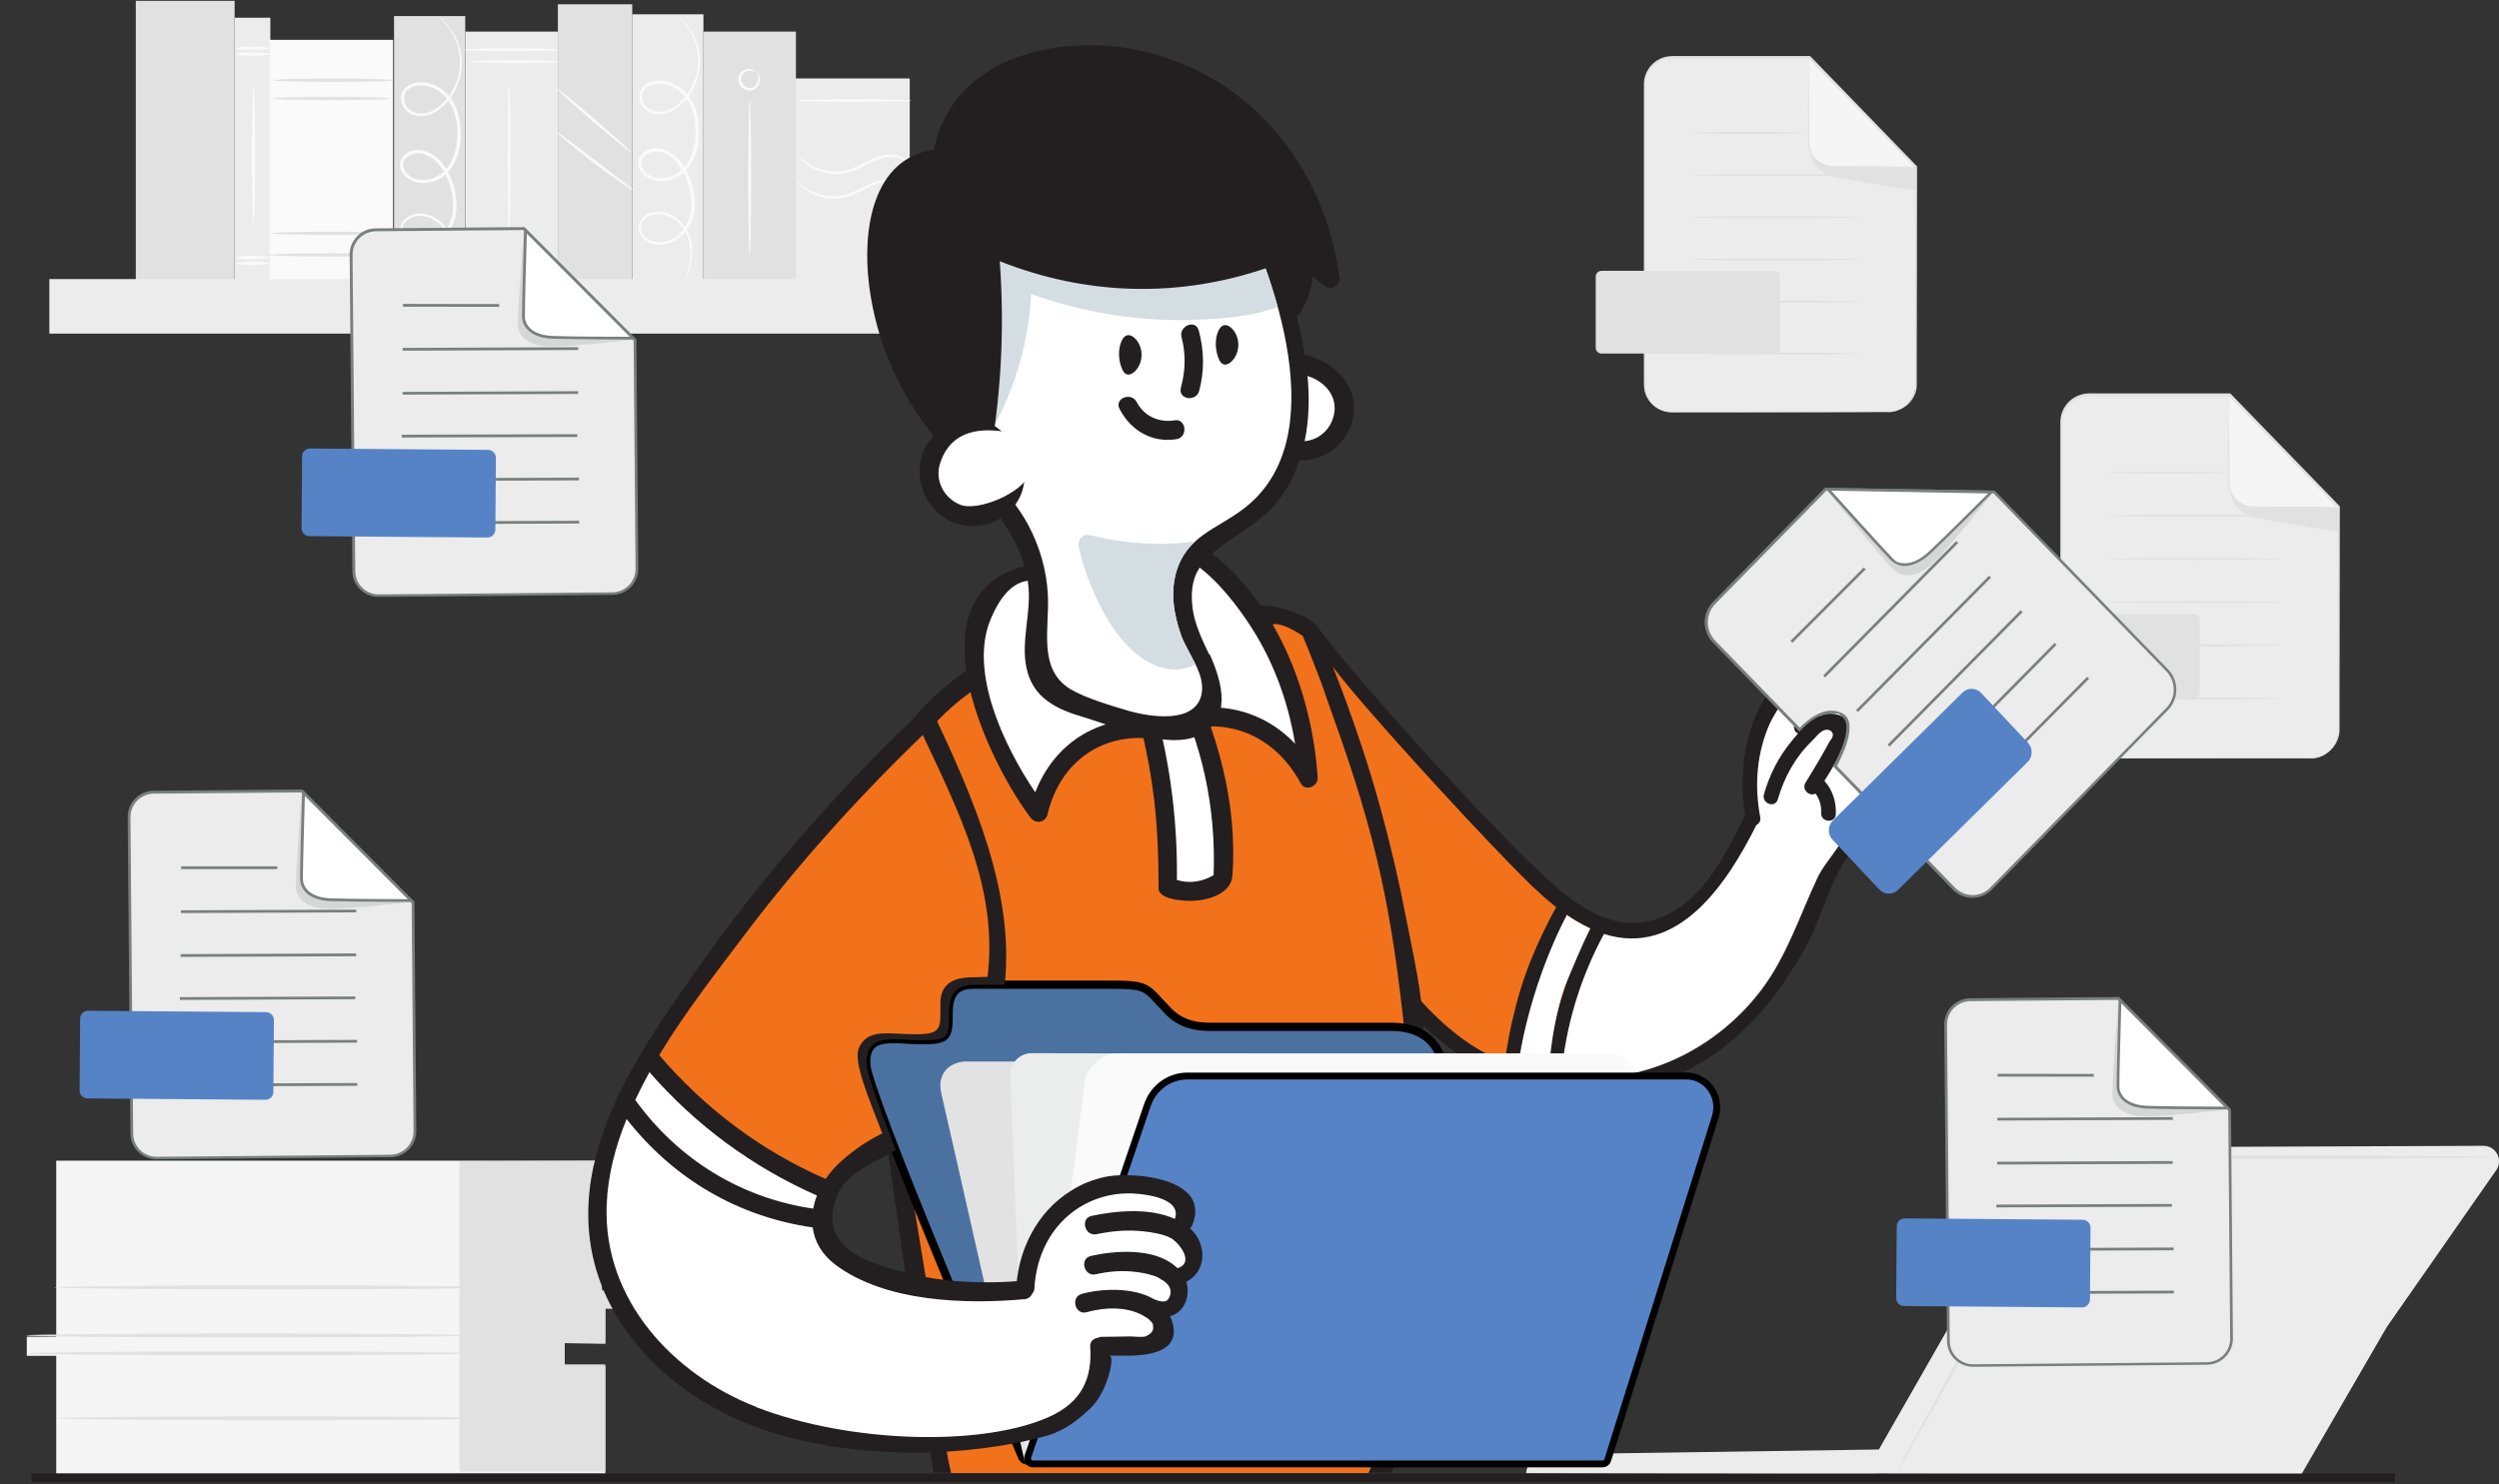 <?xml version="1.0" encoding="UTF-8"?>
<svg xmlns="http://www.w3.org/2000/svg" version="1.1" viewBox="0 0 1818.2 1080">
  <rect x="0" y="0" width="1818.2" height="1080" fill="#333333" stroke="none"/>
  <defs>
    <style>
      .cls-1 {
        fill: none;
        stroke: #797f7d;
        stroke-width: 2px;
      }

      .cls-1, .cls-2, .cls-3 {
        stroke-miterlimit: 10;
      }

      .cls-2 {
        fill: #4a71a0;
        stroke-width: 6px;
      }

      .cls-2, .cls-3 {
        stroke: #000;
      }

      .cls-4 {
        fill: #fff;
      }

      .cls-5 {
        fill: #e1e1e1;
      }

      .cls-6 {
        opacity: .2;
      }

      .cls-7 {
        fill: #e2e2e2;
      }

      .cls-8 {
        fill: #231f20;
      }

      .cls-3 {
        stroke-width: 5px;
      }

      .cls-3, .cls-9 {
        fill: #5683c6;
      }

      .cls-10 {
        fill: #797f7d;
      }

      .cls-11 {
        fill: #f5f5f5;
      }

      .cls-12 {
        fill: #ececec;
      }

      .cls-13 {
        fill: #d3dde2;
      }

      .cls-14 {
        fill: #fafafa;
      }

      .cls-15 {
        fill: #ebedec;
      }

      .cls-16 {
        fill: #f2721c;
      }
    </style>
  </defs>
  <!-- Generator: Adobe Illustrator 28.6.0, SVG Export Plug-In . SVG Version: 1.2.0 Build 709)  -->
  <g>
    <g id="Capa_1">
      <g id="Capa_1-2" data-name="Capa_1">
        <g id="Capa_2">
          <g>
            <g>
              <g>
                <path class="cls-12" d="M1681.2,551.9h-161.6c-11.2,0-20.2-9-20.2-20.2v-223.7c0-11.2,9.1-20.2,20.2-20.2h102.5l79.3,81.8v162.2c0,11.2-9.1,20.2-20.2,20.2h0Z"/>
                <path class="cls-11" d="M1622.1,287.8v63c0,10.4,8.4,18.8,18.8,18.8h60.5l-79.4-81.8h0Z"/>
                <path class="cls-5" d="M1622.9,356.2s-.8,15.3,16.6,20.3c.7.2,1.3.3,2,.5,7.9,1.4,59.9,10.7,59.9,9.5v-16.9h-60.5s-15.1-.5-18-13.3h0Z"/>
              </g>
              <path class="cls-5" d="M1681.2,551.9s1.2,0,3.5-.4c2.2-.4,5.7-1.4,9.2-4.3,3.4-2.8,6.9-7.7,7.2-14.3v-22.5c0-33.9,0-82.3-.2-140.9l.2.4c-24-24.7-50.8-52.3-79.4-81.7l.5.2h-97.9c-2.6,0-5.3-.1-7.8.3-5,.8-9.7,3.7-12.7,7.9-2.1,2.9-3.4,6.4-3.6,9.9,0,3.6,0,7.3,0,11v209.5c0,2.9-.2,5.8.4,8.5,1.1,5.5,4.6,10.2,9.2,13,2.3,1.4,4.8,2.3,7.5,2.6,2.6.3,5.3.2,7.9.2h30.5c38.8,0,70.3.2,92.1.2s19.3,0,25,0h8.7-8.7c-5.8,0-14.2,0-25,0-21.8,0-53.2,0-92.1.2h-30.5c-2.7,0-5.3,0-8.1-.2-2.8-.4-5.5-1.3-7.9-2.8-4.9-2.9-8.6-7.9-9.7-13.7-.6-2.9-.4-5.8-.4-8.7v-220.6c.2-3.8,1.6-7.5,3.8-10.6,3.2-4.5,8.2-7.6,13.6-8.5,2.7-.5,5.4-.3,8-.3h98.2l.2.2c28.6,29.5,55.3,57.1,79.3,81.8l.2.2v.2c0,58.5-.2,107-.2,140.9s0,16,0,22.6c-.4,6.7-4.1,11.7-7.5,14.5-3.6,2.8-7.1,3.8-9.4,4.2-1.2.2-2,.2-2.6.2h-.9l-.5.6Z"/>
              <path class="cls-5" d="M1701.4,369.5s-.5,0-1.6.1c-1.2,0-2.7,0-4.5.1-4.1,0-9.6.1-16.4.2-7,0-15.2,0-24.3.1h-14.4c-5.2-.1-10.4-2.5-14.1-6.6-1.8-2-3.2-4.5-4-7s-.9-5.3-.9-7.7v-14.4c0-9.1,0-17.3.2-24.3,0-6.8.2-12.3.2-16.4s0-3.3,0-4.5c0-1,0-1.5,0-1.5s0,.5,0,1.5c0,1.2,0,2.6,0,4.5,0,4.1,0,9.6.2,16.4,0,7,0,15.2.2,24.3v14.4c-.3,4.9,1.1,10,4.5,13.8s8.2,6,13.1,6.1h14.3c9.1,0,17.3.1,24.3.1s12.3.2,16.4.2,3.3.1,4.5.1,1.6.1,1.6.1l.3.4Z"/>
            </g>
            <path class="cls-5" d="M1619,343.9c0,.4-19.1.7-42.6.7s-42.6-.3-42.6-.7,19.1-.7,42.6-.7,42.6.3,42.6.7Z"/>
            <path class="cls-5" d="M1659.5,375.3c0,.4-28.2.7-62.9.7s-62.9-.3-62.9-.7,28.1-.7,62.9-.7,62.9.3,62.9.7Z"/>
            <path class="cls-5" d="M1659.5,406.8c0,.4-28.2.7-62.9.7s-62.9-.3-62.9-.7,28.1-.7,62.9-.7,62.9.3,62.9.7Z"/>
            <path class="cls-5" d="M1659.5,438.2c0,.4-28.2.7-62.9.7s-62.9-.3-62.9-.7,28.1-.7,62.9-.7,62.9.3,62.9.7Z"/>
            <path class="cls-5" d="M1659.5,469.6c0,.4-28.2.7-62.9.7s-62.9-.3-62.9-.7,28.1-.7,62.9-.7,62.9.3,62.9.7Z"/>
            <path class="cls-5" d="M1659.5,508.3c0,.4-28.2.7-62.9.7s-62.9-.3-62.9-.7,28.1-.7,62.9-.7,62.9.3,62.9.7Z"/>
            <path class="cls-5" d="M1596.2,508.3h-128.8c-2.3,0-4.2-1.9-4.2-4.2v-53.2c0-2.3,1.9-4.2,4.2-4.2h128.8c2.3,0,4.2,1.9,4.2,4.2v53.2c0,2.3-1.9,4.2-4.2,4.2Z"/>
            <g>
              <path class="cls-4" d="M1479,466.7h10.6c7.6,0,12.8,4.6,12.8,11.6s-5.2,11.6-12.8,11.6h-10.6v-23.3h0ZM1489.3,485.6c4.6,0,7.7-2.8,7.7-7.2s-3-7.2-7.7-7.2h-4.9v14.5h4.9Z"/>
              <path class="cls-4" d="M1505.1,478.4c0-6.9,5.4-12,12.8-12s12.8,5.1,12.8,12-5.4,12-12.8,12-12.8-5.1-12.8-12ZM1525.1,478.4c0-4.4-3.1-7.5-7.3-7.5s-7.3,3-7.3,7.5,3.1,7.5,7.3,7.5,7.3-3,7.3-7.5Z"/>
              <path class="cls-4" d="M1533.2,478.4c0-7,5.4-12,12.7-12s7.4,1.5,9.6,4.1l-3.5,3.2c-1.6-1.8-3.5-2.7-5.9-2.7-4.4,0-7.5,3.1-7.5,7.5s3.1,7.5,7.5,7.5,4.3-.9,5.9-2.8l3.5,3.2c-2.2,2.7-5.6,4.2-9.6,4.2-7.2,0-12.6-5-12.6-12.1h0Z"/>
            </g>
          </g>
          <g>
            <path class="cls-12" d="M1489.4,840.8l-122.4,214.1-242.2,3.5c-7.7,0-14,6.2-14.4,13.8h0l246.3.7,9.3-.3,308.3.6,62.3-107.5,79.6-114.1c5.2-7.5-.2-17.7-9.3-17.7l-307.8,1.2c-4,0-7.7,2.2-9.7,5.7h0Z"/>
            <path class="cls-5" d="M1816.2,842s-.5,0-1.5.2c-1.2,0-2.6,0-4.3.2-4.1,0-9.6.2-16.7.3-14.7,0-35.6.3-61.2.5-51.9,0-123.2.3-202,.5h-14.7c-4.6-.3-8.8,1.7-11.2,5.3-4.6,8.4-9.2,16.6-13.7,24.7-9,16.3-17.7,32-26,46.9-16.6,29.8-31.6,56.7-44.2,79.4-12.6,22.4-22.8,40.5-30,53.4-3.5,6.1-6.3,10.9-8.3,14.4-.9,1.5-1.6,2.7-2.2,3.7-.5.8-.8,1.2-.8,1.2,0,0,.2-.5.6-1.4.5-1,1.2-2.3,2-3.9,1.9-3.6,4.5-8.5,7.8-14.7,7-12.9,16.9-31.3,29.2-53.8,12.4-22.8,27.2-49.7,43.6-79.7,8.2-15,16.9-30.7,25.8-47,4.5-8.2,9.1-16.5,13.8-24.9,2.8-4.5,8.6-7.1,13.8-6.7h14.7c78.8.2,150.1.3,202,.5,25.7.2,46.5.4,61.2.5,7,0,12.6.2,16.7.3,1.8,0,3.2,0,4.3.2,1,0,1.5,0,1.5,0l-.2-.2Z"/>
            <path class="cls-4" d="M1599.2,949.7c-5.4,6-5.6,14.8-.3,19.6,5.3,4.8,14,3.7,19.4-2.3s5.6-14.8.3-19.6c-5.3-4.8-14-3.7-19.4,2.3Z"/>
          </g>
          <g>
            <path class="cls-11" d="M40.9,844.8v128h-21.4v13.9h21.4v85.7h399.5v-78h-29.6v-17h29.6v-25.5h13.1v-11.6h-15.6v-95.6H40.9Z"/>
            <polygon class="cls-5" points="334.3 845.2 334.3 1071 440.4 1071 440.4 993 410.8 993 410.8 977.5 440.4 978 440.4 952.5 453.8 952.5 453.5 939.4 437.9 939 437.9 844.8 334.3 845.2"/>
            <path class="cls-5" d="M341.9,984.9c0,.8-72.3,1.4-161.4,1.4s-161.5-.6-161.5-1.4,72.3-1.4,161.5-1.4,161.4.6,161.4,1.4Z"/>
            <path class="cls-5" d="M341.9,971.9c0,.8-72.3,1.4-161.4,1.4s-161.5-.6-161.5-1.4,72.3-1.4,161.5-1.4,161.4.6,161.4,1.4Z"/>
            <path class="cls-5" d="M362.6,936.9c0,.8-72.3,1.4-161.4,1.4s-161.5-.6-161.5-1.4,72.3-1.4,161.5-1.4,161.4.6,161.4,1.4Z"/>
            <path class="cls-5" d="M364.6,1032.2c0,.8-72.3,1.4-161.4,1.4s-161.5-.6-161.5-1.4,72.3-1.4,161.5-1.4,161.4.6,161.4,1.4Z"/>
          </g>
          <g>
            <g>
              <g>
                <path class="cls-12" d="M1374,299.9h-157.9c-10.9,0-19.8-8.8-19.8-19.8V61.6c0-10.9,8.8-19.8,19.8-19.8h100.1l77.5,79.9v158.4c0,10.9-8.9,19.8-19.8,19.8h.1Z"/>
                <path class="cls-11" d="M1316.3,41.9v61.5c0,10.2,8.2,18.4,18.4,18.4h59.1l-77.5-79.9Z"/>
                <path class="cls-5" d="M1317.1,108.8s-.8,14.9,16.2,19.8c.6.2,1.3.3,1.9.4,7.7,1.4,58.6,10.4,58.6,9.3v-16.5h-59.1s-14.8-.5-17.6-13Z"/>
              </g>
              <path class="cls-5" d="M1374,299.9s1.2,0,3.4-.4c2.2-.4,5.5-1.4,9-4.2,3.3-2.7,6.7-7.5,7.1-13.9v-22c0-33.1,0-80.4-.2-137.6l.2.4c-23.5-24.2-49.6-51.1-77.6-79.8l.5.2h-95.7c-2.6,0-5.2,0-7.6.3-4.9.8-9.5,3.6-12.4,7.7-2,2.8-3.3,6.2-3.5,9.7,0,3.5,0,7.2,0,10.7v204.7c0,2.9-.2,5.7.4,8.3,1,5.3,4.4,10,8.9,12.7,2.2,1.4,4.7,2.2,7.3,2.6,2.5.3,5.2.2,7.8.2h29.8c37.9,0,68.7.2,89.9.2s18.8.1,24.4.1h8.6-8.6c-5.6,0-13.9,0-24.4.1-21.3,0-52,.1-89.9.2h-29.8c-2.6,0-5.2.1-7.9-.2-2.7-.4-5.3-1.3-7.7-2.7-4.8-2.8-8.4-7.8-9.5-13.4-.6-2.9-.3-5.7-.4-8.5V59.8c.2-3.7,1.6-7.4,3.8-10.4,3.1-4.4,8-7.4,13.3-8.3,2.7-.4,5.3-.3,7.8-.3h96l.2.2c27.9,28.8,54,55.8,77.4,79.9l.2.2v.2c0,57.2-.2,104.5-.2,137.6s0,15.6,0,22c-.4,6.6-4,11.4-7.4,14.2-3.5,2.8-6.9,3.7-9.2,4.1-1.1.2-2,.2-2.6.2h-.9l-.4.5Z"/>
              <path class="cls-5" d="M1393.8,121.8s-.5,0-1.5,0c-1.2,0-2.6,0-4.4,0-4,0-9.4,0-16,.2-6.8,0-14.9,0-23.8.2h-14.1c-5,0-10.2-2.4-13.7-6.4-1.8-2-3.1-4.4-3.9-6.8-.8-2.5-.9-5.2-.9-7.6v-14c0-8.9,0-16.9.2-23.8,0-6.6.2-12,.2-16s0-3.2,0-4.4c0-1,0-1.5,0-1.5s0,.5,0,1.5c0,1.2,0,2.6,0,4.4,0,4,0,9.4.2,16,0,6.8,0,14.9.2,23.8v14c-.3,4.8,1.1,9.7,4.4,13.5s8.1,5.9,12.7,6h14c8.9,0,16.9,0,23.8.2,6.6,0,12,.2,16,.2s3.2,0,4.4,0c1,0,1.5,0,1.5,0h.3Z"/>
            </g>
            <path class="cls-5" d="M1313.3,96.7c0,.4-18.7.7-41.7.7s-41.7-.3-41.7-.7,18.7-.7,41.7-.7,41.7.3,41.7.7Z"/>
            <path class="cls-5" d="M1352.8,127.4c0,.4-27.5.7-61.4.7s-61.4-.3-61.4-.7,27.5-.7,61.4-.7,61.4.3,61.4.7Z"/>
            <path class="cls-5" d="M1352.8,158.1c0,.4-27.5.7-61.4.7s-61.4-.3-61.4-.7,27.5-.7,61.4-.7,61.4.3,61.4.7Z"/>
            <path class="cls-5" d="M1352.8,188.8c0,.4-27.5.7-61.4.7s-61.4-.3-61.4-.7,27.5-.7,61.4-.7,61.4.3,61.4.7Z"/>
            <path class="cls-5" d="M1352.8,219.5c0,.4-27.5.7-61.4.7s-61.4-.3-61.4-.7,27.5-.7,61.4-.7,61.4.3,61.4.7Z"/>
            <path class="cls-5" d="M1352.8,257.3c0,.4-27.5.7-61.4.7s-61.4-.3-61.4-.7,27.5-.7,61.4-.7,61.4.3,61.4.7Z"/>
            <path class="cls-5" d="M1290.9,257.3h-125.7c-2.3,0-4.2-1.9-4.2-4.2v-51.8c0-2.3,1.9-4.2,4.2-4.2h125.7c2.3,0,4.2,1.9,4.2,4.2v51.8c0,2.3-1.9,4.2-4.2,4.2Z"/>
          </g>
          <g>
            <g>
              <rect class="cls-12" x="576.6" y="57.1" width="85.3" height="147"/>
              <g>
                <rect class="cls-12" x="338.6" y="23" width="67.4" height="183.5"/>
                <path class="cls-14" d="M337.8,36.2c0-.6,15.4-1,34.4-1s34.4.5,34.4,1-15.4,1-34.4,1-34.4-.5-34.4-1Z"/>
                <path class="cls-14" d="M341.5,44.9c0-.6,14.6-1,32.5-1s32.5.5,32.5,1-14.6,1-32.5,1-32.5-.5-32.5-1Z"/>
                <path class="cls-14" d="M370.4,170.3c-.6,0-1-24.3-1-54.3s.5-54.3,1-54.3,1,24.3,1,54.3-.5,54.3-1,54.3Z"/>
                <path class="cls-14" d="M338.6,187.1c0-.6,14.8-1,33-1s33,.5,33,1-14.8,1-33,1-33-.4-33-1Z"/>
                <path class="cls-14" d="M338.6,195c0-.6,15.1-1,33.8-1s33.8.5,33.8,1-15.1,1-33.8,1-33.8-.5-33.8-1Z"/>
              </g>
              <g>
                <rect class="cls-5" x="405.9" y="3.1" width="54.1" height="203.4"/>
                <path class="cls-14" d="M405.6,96.5c.2-.2,3.4,2,8.4,5.8,5.6,4.2,12.2,9.3,19.5,14.8,7.3,5.6,13.9,10.6,19.5,14.9,5,3.8,8,6.3,7.8,6.5s-3.5-1.8-8.7-5.4c-5.2-3.5-12.2-8.6-19.9-14.4-7.6-5.8-14.4-11.2-19.2-15.3-4.8-4.1-7.6-6.7-7.5-6.9h.1Z"/>
                <path class="cls-14" d="M405.3,64.7c.4-.4,12.8,9.6,27.7,22.4,14.9,12.8,26.7,23.5,26.4,23.9s-12.8-9.6-27.7-22.4c-14.9-12.8-26.7-23.5-26.4-23.9Z"/>
              </g>
              <g>
                <g>
                  <rect class="cls-12" x="170.8" y="12.9" width="25.9" height="193.7"/>
                  <path class="cls-14" d="M171.8,39.3c0,.7,5.4,1.2,12.1,1.2s12.1-.5,12.1-1.2-5.4-1.2-12.1-1.2-12.1.5-12.1,1.2Z"/>
                  <path class="cls-14" d="M171.3,35.1c0,.7,5.4,1.2,12.1,1.2s12.1-.5,12.1-1.2-5.4-1.2-12.1-1.2-12.1.5-12.1,1.2Z"/>
                  <path class="cls-14" d="M171.8,191.7c0,.7,5.4,1.2,12.1,1.2s12.1-.5,12.1-1.2-5.4-1.2-12.1-1.2-12.1.5-12.1,1.2Z"/>
                  <path class="cls-14" d="M171.3,187.4c0,.7,5.4,1.2,12.1,1.2s12.1-.6,12.1-1.2-5.4-1.2-12.1-1.2-12.1.6-12.1,1.2Z"/>
                  <path class="cls-14" d="M184.5,162.1c.7,0,1.2-22.2,1.2-49.6s-.6-49.6-1.2-49.6-1.2,22.2-1.2,49.6.6,49.6,1.2,49.6Z"/>
                </g>
                <g>
                  <rect class="cls-5" x="286.7" y="11.7" width="51.8" height="193.7"/>
                  <path class="cls-14" d="M323.9,207.9s.2-.3.6-1.1c.4-.7.9-1.8,1.5-3.2,1.2-2.9,2.8-7.2,3.8-13.1.8-5.8,1.1-13.6-3-21.3-2-3.8-5.1-7.4-9.2-10.1-4.1-2.7-9.4-4.4-14.9-3.5-2.8.5-5.5,1.6-7.7,3.6-2.2,1.9-3.9,4.9-3.7,8.2.1,3.2,2,6.2,4.4,8.2,2.4,2.1,5.5,3.5,8.8,3.8,6.6.8,13.4-2,18.3-6.7,5.2-4.6,8.3-11.5,9.1-18.6.9-7.2-.3-14.6-2.7-21.6-2.4-7-6.4-14-12.7-18.9-3.1-2.4-7-4.1-11.2-4.4-4.1-.4-8.5,1-11.6,4.1-1.5,1.6-2.6,3.8-2.7,6.1-.1,2.3.6,4.5,1.8,6.3,2.3,3.7,6.3,6.1,10.4,7.1,8.5,1.8,17.3-1.5,22.8-7.6,5.6-6.1,8-14.2,8.9-21.8.8-7.7.2-15.5-2.2-22.6-2.4-7.1-7-13.5-13.4-17.2-6.2-3.8-14-5-20.6-2.2-3.2,1.3-6.1,4.3-6.7,7.9-.6,3.5.3,7.1,2.4,9.8,4.3,5.5,11.8,6.4,17.4,4.6,5.8-1.8,10.3-5.7,13.8-9.8,7-8.3,10-18.1,10.3-26.6.3-8.6-2.1-15.8-4.8-21-2.8-5.3-5.9-8.8-8.1-11s-2-1.9-2.7-2.3c-.6-.5-1-.7-1-.7-.3.2,5.6,3.9,11,14.4,2.5,5.2,4.7,12.3,4.3,20.6-.4,8.2-3.5,17.6-10.3,25.5-3.4,3.9-7.7,7.5-13,9.1-5.1,1.6-11.8.6-15.3-4-1.7-2.2-2.5-5.3-1.9-8.1.5-2.9,2.7-5.2,5.5-6.3,5.8-2.4,12.9-1.4,18.5,2.1,5.8,3.4,10.1,9.3,12.3,16,2.3,6.7,2.8,14.2,2,21.6-.8,7.3-3.2,14.9-8.3,20.4-4.9,5.5-13,8.5-20.5,6.9-3.6-.9-7-3-8.9-6-2-3-1.9-7,.6-9.4,2.4-2.5,6.2-3.7,9.7-3.4,3.6.2,7,1.7,9.9,3.9,5.8,4.4,9.6,11,11.9,17.7,2.3,6.8,3.4,13.9,2.6,20.6-.8,6.7-3.6,13-8.3,17.3-4.6,4.4-10.8,6.9-16.7,6.2-5.7-.5-11.2-4.8-11.6-10.1-.2-2.6,1.1-5.1,3-6.7,1.9-1.7,4.4-2.8,6.8-3.2,5-.8,9.9.6,13.8,3.1s6.9,5.9,8.8,9.5c4,7.2,4,14.8,3.3,20.5-.8,5.8-2.2,10.2-3.3,13.1-1,2.9-1.7,4.4-1.6,4.4h.3Z"/>
                </g>
                <g>
                  <rect class="cls-14" x="196.2" y="29" width="89.8" height="176.4"/>
                  <path class="cls-5" d="M199.3,58.4c0,.7,19.5,1.2,43.5,1.2s43.5-.5,43.5-1.2-19.5-1.2-43.5-1.2-43.5.5-43.5,1.2h0Z"/>
                  <path class="cls-5" d="M198.2,71.7c0,.7,19.2,1.2,42.9,1.2s42.9-.6,42.9-1.2-19.2-1.2-42.9-1.2-42.9.5-42.9,1.2h0Z"/>
                  <path class="cls-5" d="M195.3,185.5c0,.7,20.2,1.2,45.2,1.2s45.2-.6,45.2-1.2-20.2-1.2-45.2-1.2-45.2.6-45.2,1.2h0Z"/>
                  <path class="cls-5" d="M196.5,169.8c0,.7,19.7,1.2,44,1.2s44-.6,44-1.2-19.7-1.2-44-1.2-44,.6-44,1.2Z"/>
                </g>
              </g>
              <g>
                <rect class="cls-12" x="460" y="10.4" width="51.8" height="193.7"/>
                <path class="cls-14" d="M497.2,206.6s.2-.3.6-1.1c.4-.7.9-1.8,1.5-3.2,1.2-2.9,2.8-7.2,3.8-13.1.8-5.8,1.1-13.6-3-21.3-2-3.8-5.1-7.4-9.2-10.1-4.1-2.7-9.4-4.4-14.9-3.5-2.8.5-5.5,1.6-7.7,3.6-2.2,1.9-3.9,4.9-3.7,8.2.1,3.2,2,6.2,4.4,8.2,2.4,2.1,5.5,3.5,8.8,3.8,6.6.8,13.4-2,18.3-6.7,5.2-4.6,8.3-11.5,9.1-18.6.9-7.2-.3-14.6-2.7-21.6-2.4-7-6.4-14-12.7-18.9-3.1-2.4-7-4.1-11.2-4.4-4.1-.4-8.5,1-11.6,4.1-1.5,1.6-2.6,3.8-2.7,6.1-.1,2.3.6,4.5,1.8,6.3,2.3,3.7,6.3,6.1,10.4,7.1,8.5,1.8,17.3-1.5,22.8-7.6,5.6-6.1,8-14.2,8.9-21.8.8-7.7.2-15.5-2.2-22.6-2.4-7.1-7-13.5-13.4-17.2-6.2-3.8-14-5-20.6-2.2-3.2,1.3-6.1,4.3-6.7,7.9-.6,3.5.3,7.1,2.4,9.8,4.3,5.5,11.8,6.4,17.4,4.6,5.8-1.8,10.3-5.7,13.8-9.8,7-8.3,10-18.1,10.3-26.6.3-8.6-2.1-15.8-4.8-21-2.8-5.3-5.9-8.8-8.1-11s-2-1.9-2.7-2.3c-.6-.5-1-.7-1-.7-.3.2,5.6,3.9,11,14.4,2.5,5.2,4.7,12.3,4.3,20.6-.4,8.2-3.5,17.6-10.3,25.5-3.4,3.9-7.7,7.5-13,9.1-5.1,1.6-11.8.6-15.3-4-1.7-2.2-2.5-5.3-1.9-8.1.5-2.9,2.7-5.2,5.5-6.3,5.8-2.4,12.9-1.4,18.5,2.1,5.8,3.4,10.1,9.3,12.3,16,2.3,6.7,2.8,14.2,2,21.6-.8,7.3-3.2,14.9-8.3,20.4-4.9,5.5-13,8.5-20.5,6.9-3.6-.9-7-3-8.9-6-2-3-1.9-7,.6-9.4,2.4-2.5,6.2-3.7,9.7-3.4,3.6.2,7,1.7,9.9,3.9,5.8,4.4,9.6,11,11.9,17.7,2.3,6.8,3.4,13.9,2.7,20.6-.8,6.7-3.6,13-8.3,17.3-4.6,4.4-10.8,6.9-16.7,6.2-5.7-.5-11.2-4.8-11.6-10.1-.2-2.6,1.1-5.1,3-6.7,1.9-1.7,4.4-2.8,6.8-3.2,5-.8,9.9.6,13.8,3.1s6.9,5.9,8.8,9.5c4,7.2,4,14.8,3.3,20.5-.8,5.8-2.2,10.2-3.3,13.1-1,2.9-1.7,4.4-1.6,4.4h.2Z"/>
              </g>
              <rect class="cls-5" x="98.8" y=".6" width="71.9" height="203.5"/>
              <rect class="cls-5" x="511.8" y="23" width="67.3" height="181.2"/>
              <path class="cls-14" d="M580.7,113.3c.3-.3,3.4,4,10.7,7.6,3.6,1.8,8.2,3.3,13.5,3.8,5.3.4,11.2-.4,16.8-2.9,5.7-2.4,10.9-5.5,16.2-7.4,5.2-1.9,10.5-2.4,14.7-1.3,4.2,1,7,3.3,8.5,5.2,1.5,1.9,1.8,3.2,1.7,3.2-.2,0-.7-1.1-2.3-2.7-1.5-1.6-4.3-3.5-8.2-4.3s-8.7-.2-13.7,1.7c-5,1.8-10.1,4.9-16,7.5s-12.2,3.5-17.8,2.9-10.4-2.3-14-4.3c-3.7-2-6.3-4.3-7.8-6-1.6-1.7-2.3-2.8-2.2-2.9h-.1Z"/>
              <path class="cls-14" d="M579.2,131.3c.3-.3,3.4,4,10.7,7.6,3.6,1.8,8.2,3.3,13.5,3.8,5.3.4,11.2-.4,16.8-2.9,5.7-2.4,10.9-5.5,16.2-7.4,5.2-1.9,10.5-2.4,14.7-1.3,4.2,1,7,3.3,8.5,5.1,1.5,1.9,1.8,3.2,1.7,3.2-.2,0-.7-1.1-2.3-2.7-1.5-1.6-4.3-3.5-8.2-4.3s-8.7-.2-13.7,1.7c-5,1.8-10.1,4.9-16,7.5s-12.2,3.5-17.8,2.9-10.4-2.3-14-4.4c-3.7-2-6.3-4.3-7.8-6-1.6-1.7-2.3-2.8-2.2-2.9h-.1Z"/>
              <path class="cls-14" d="M580.3,73.2c0-.6,18.5-1,41.4-1s41.4.5,41.4,1-18.5,1-41.4,1-41.4-.4-41.4-1Z"/>
              <path class="cls-14" d="M549.8,52.2c-.2.3-2.2-1.5-5.8-.5-1.7.5-3.7,1.7-4.5,3.8-.9,2-.2,4.7,1.7,6.6,1.9,1.8,4.7,2.5,6.6,1.5,2-1,3.2-3,3.6-4.7.9-3.6-1-5.7-.7-5.8,0,0,.7.2,1.3,1.2s1.1,2.7.8,4.8-1.5,4.7-4.2,6.1c-2.7,1.5-6.5.7-8.9-1.7-2.4-2.3-3.4-6-2-8.8,1.3-2.8,3.9-4,5.9-4.4,2.1-.4,3.9,0,4.9.7,1,.6,1.4,1.2,1.3,1.3h0Z"/>
              <path class="cls-14" d="M545.5,186c-.6,0-1-25.4-1-56.7s.5-56.7,1-56.7,1,25.4,1,56.7-.5,56.7-1,56.7Z"/>
            </g>
            <rect class="cls-12" x="35.9" y="203.1" width="696.3" height="39.7"/>
            <rect class="cls-5" x="671.3" y="203.1" width="60.8" height="39.7"/>
          </g>
        </g>
        <g id="Capa_1-2">
          <g>
            <g>
              <path class="cls-8" d="M1370.9,527.4c2.4-10.4.4-19.6-12-23.3.5-5.8-1.8-10.5-9.6-11.9-8.1-1.5-15.8,4.9-21.7,9.7-2,1.6-3.8,3.3-5.7,5,1.3-4.7,1.3-9.4-2.5-14.1-6.9-8.6-17.5-4.9-24.3,1.7-24.6,24.1-30.9,65.8-25.4,98.9-.3.3-.5.7-.7,1.1-13.5,27.5-28.8,58.6-57.7,72-31.7,14.6-60.1-3.8-83.3-24.7-38.9-35-138.9-144.1-170-186.4-2.4-3.3-1.6,21.7-2.2,22.8-52.9,86.3,31.1,250,120.2,298.2,44.6,24.1,98,26,144.3,5.8,30.8-13.5,56.1-36.5,75.5-64.3,9.9-14.2,19.6-29.8,26.1-45.9,7-17.2,11.8-33.6,22.8-49,7-9.8,12.2-18.5,12.3-30.5,6-8.2,11.7-16.6,17-25.4,3.7-6.2,8.2-12.8,9.4-20,1.6-9.7-3.6-18.1-12.4-19.6h-.1Z"/>
              <path class="cls-4" d="M1338.9,507c1.7-1.1,7.6-6.1,9.3-1.3.6,1.6-3.6,7.1-4.3,8.4-1.4,2.4-2.7,4.8-4.1,7.2-2-1.2-4.6-1.9-8.3-1.9s-5.4.8-7.9,2c4.5-5.4,9.6-10.3,15.4-14.3h0Z"/>
              <path class="cls-16" d="M968.5,483.7c22.6,30.4,97.9,111.9,124.3,139,18.9,19.5,39.3,41.5,64.3,53-17.7,33.2-28.4,68.8-31.8,106.5-17.4-3.2-34.3-9.4-49.9-18.7-78.1-46.3-151.8-201.6-106.7-279.8h-.2Z"/>
              <path class="cls-4" d="M1361.9,565.8c-4.6,7.3-9.4,14.3-14.5,21.2-.8,1-1,2.1-1,3.1s-.2.8-.2,1.3c1.2,18.2-16.8,32.4-23.9,47.5-12.8,27.3-22.4,57.2-40.7,81.4-15.5,20.5-35.7,37.2-58.5,48.5-27.4,13.5-57.8,18.5-87.3,15,3.3-36.9,13.7-71.7,31.2-104.1,53.5,17,89-35.4,110.9-79.3,1.9-.9,3.3-2.9,2.8-5.7-4.4-23.1-2.6-46.9,7.1-68.5,2-4.4,19.6-36.2,21.2-14.5.4,5.3-4.2,11.7-3.7,18,.2,2.2,1.3,3.4,2.8,4h.2c-1.9,2.1-3.7,4.3-5.2,6.2-9.2,11.2-15.7,24.1-19.7,38.1-1.9,6.8,8.1,10.5,10.1,3.7,4.7-16.2,12.8-30.9,24.9-42.5,3.7-3.6,7.3-9.5,12.7-7.8,2.9,1.4,3.5,4.3.3,7.8-1,1.9-2.1,3.8-3.2,5.8-4.6,8.3-9.5,16.4-14.5,24.5-3.3,5.2,3.1,10.6,7.2,8,2.9,4,4.4,8.7,4.1,14-.4,7.1,10.3,8,10.7,1,.4-9-2.4-17.7-8.3-24.2,5.3-8.3,12.9-21,15.6-31.4,0-.2.3-.2.4-.4,2.4-4.2,8.6-13,12.4-21.7,15.2,6.2-8.6,37.1-13.3,45-3.6,6,5.2,12.3,8.8,6.2,3.6-6,11.2-17,16-28.2.5,0,.9.2,1.4.2,11.4-.7-6.1,26.5-6.9,27.8h0Z"/>
              <path class="cls-4" d="M1139.3,665.4s-22.1,21.4-34.8,111.9l21.8,7.6s2.5-43.7,13.8-70.9,16.9-38.3,16.9-38.3c0,0-9.4-4.2-17.7-10.3h0Z"/>
              <path class="cls-8" d="M1103.3,783.2s6.2-61,38.8-121.3l-6.3-7.9s-15.4,25.4-26,55.4c-10.9,31-16.5,67.9-14.8,71,3.4,6.1,8.3,2.7,8.3,2.7h0Z"/>
            </g>
            <g>
              <path class="cls-8" d="M1040.8,811.7c-.3-4.5-.6-9-1-13.5-.6-8.1-1.3-16.2-2.1-24.2-.5-5.1-1-10.2-1.5-15.3-.3-2.6-.6-5.2-.8-7.8,0-26.9-7.3-56.1-12.3-82.5-5.2-27.2-11.5-54.2-18.9-80.9-7.9-28.6-17.2-56.7-27.6-84.5-5.2-13.9-10.6-27.6-16.3-41.3-1.4-3.3-.2.3-1.6-4.7-2.2-7.8-30.6-17.2-41.5-16.5-5.8.4-20.2-10.6-26-9.9-8.1,1-16.1,2.1-24,3.3-3,.5-6.1.9-9.1,1.3-1.4.2-2.9.4-4.3.6-15.4,2.3-30.7,5-45.9,8.5-1.6.4-3.2.8-4.8,1.1-4.2,1-8.4,2.1-12.6,3.2-3.2.9-6.4,1.8-9.6,2.8-6.4,1.9-12.7,4-18.9,6.4-5.4,2-10.7,4.1-15.8,6.4-10.5,4.6-20.5,9.7-30.2,15.5-4.4,2.6-8.6,5.4-12.8,8.3-14,9.7-26.8,21-37.8,33.9h0c-12.1,14.1-22.1,30.2-29.2,48.4-3.6,9-6.5,18.5-8.6,28.6-14.8,69.8,5.5,147.6,15.3,216.8.4,3.1.9,6.2,1.3,9.3.7,4.9,1.4,9.9,2.1,14.8,4,28.7,8.1,57.4,12.2,86,.8,5.5,1.5,11,2.3,16.5,4.6,32.6,9.2,65.2,13.8,97.8.8,5.6,1.6,11.1,2.3,16.7.7,5,1.4,10,2.1,14.9h333.5c20.5-51.6,28.9-110.4,30.5-169.5h0c.2-5.2.2-10.3.3-15.5.2-25.4-.7-50.6-2.3-75.3l-.2.3Z"/>
              <path class="cls-16" d="M1027.8,872.6c0,5.6-.2,11.2-.4,16.8-.8,25.9-2.6,51.8-5.5,77.6-4.1,36.8-12.1,72.9-26.2,105h-303.7c-1.2-5.2-2.3-10.4-3.2-15.6-1-5.6-1.9-11.2-2.6-16.8-3.4-25.5-4.8-51.4-8-77-.7-5.9-1.5-11.7-2.3-17.6-.8-5.2-1.5-10.5-2.4-15.7-3.8-23.7-8-47.4-11.4-71.2-1.2-8.4-2.5-16.9-3.8-25.4-.7-4.7-1.5-9.4-2.3-14.1-9.3-56.9-20-114.9-19.8-171.8.2-46.8,13.6-82.8,35.8-110.7,3-3.9,6.3-7.6,9.7-11.1,7.4-7.8,15.6-14.9,24.4-21.3,3.7-2.7,7.5-5.3,11.4-7.7,9-5.7,18.6-10.8,28.5-15.4,5.3-2.5,10.7-4.8,16.2-6.9,12.2-4.8,25-8.9,38-12.4,3.6-1,7.3-1.9,11-2.8,2-.5,4-1,6.1-1.4,12.7-2.9,25.6-5.3,38.4-7.3,4.3-.7,8.7-1.3,13-1.9,11.2-1.5,22.3-2.8,33.3-3.8,5.6-.5,18.6,11.4,24,10.3,6.3-1.3,16.1,4.7,21.8,8.3,4.4,10.4,10.4,26,10.9,27.3,4.3,10.9,6.4,18.1,10.2,28.6,32.6,90.4,43.6,141.9,53.7,238.4.6,5.4,1.1,10.8,1.6,16.2.7,8.2,1.3,16.5,1.9,24.8.2,3.7.5,7.4.6,11.1,1.1,21,1.5,42.1,1.2,63.2v.3Z"/>
            </g>
            <g>
              <g>
                <path class="cls-8" d="M985,301.2c-2.4,20.5-21.3,35.4-41.1,33.8-20.6-1.6-36.9-20.2-35.9-41.4.9-17.9,17.8-38,36.5-36.1,2.9.3,5.9.9,8.8,1.7,18.1,5.4,34.1,21.6,31.7,42Z"/>
                <path class="cls-4" d="M971,297.4c.8-21.3-32.2-34.4-44.4-16.3-3.2,4.8-4.6,10.7-4.3,16.4.7,12.9,10.1,22.6,22.7,23.6,14,1.1,25.5-9.4,26.1-23.8h0Z"/>
              </g>
              <g>
                <path class="cls-8" d="M727.7,419.2c17.5-10.5,34-9.6,49-1.9,17.1-41.5,66.8-42,100.4-18,51.3,36.7,77.6,104.8,81.6,166.6.4,6.5-9,10.4-12.3,4.2-19.8-36.5-56.3-50.1-93.9-36-1.2,4-6.2,6-9.8,4.1h-.6c-38.7-6.4-70.7,15.3-80,54.6-1.4,6-8.7,7-12.2,2.4-28-36.8-79.6-141.6-22.2-176.1h0Z"/>
                <path class="cls-4" d="M942.3,541.4c-5.3-32.1-16.5-62.4-35-89.6-12-17.7-27-35.6-45.6-46.3-25-14.5-62.4-13.5-73.5,19.2,28.6,22.1,50.4,66.8,61,96,34.2-12.6,69.1-4.7,93.1,20.6h0Z"/>
                <path class="cls-4" d="M753.2,576.6c13.7-35.2,44.8-55.3,82.3-52.8-18.3-42.8-81.7-152.8-114.8-73-15.8,38,9.6,91.9,32.5,125.8Z"/>
              </g>
              <g>
                <path class="cls-8" d="M822.7,503c-3.2-3.3-3.1-10,2.6-11.7,8.5-2.6,17.1-5.2,25.6-7.8.6-.2,1.2-.1,1.8-.1,2.9-2,7.1-2,9.2,2.1,23.9,45.2,38.6,100,34.8,151.8-1,13.5-18.3,18-29.2,18.3-5.7.2-21.5-.6-24.2-7.2-.4-1-.4-2.2-.4-3.3,0-23.8-.9-47.4-4.2-71-1.7-12-3.8-23.9-6.5-35.7-1.3-5.9-2.8-11.8-4.3-17.7-1.4-5.2-5.1-12.3-5.1-17.6h0Z"/>
                <path class="cls-4" d="M883,636.8c1.8-49.2-8.3-95.7-30.3-139.4-5.4,1.6-10.7,3.2-16.1,4.9,13.7,45,20.2,90.9,19.7,138.1,9.1,2.9,18.7,1.3,26.8-3.6h-.1Z"/>
              </g>
              <g>
                <path class="cls-8" d="M950.4,265.8c4.4,32.4,1.3,67.2-17.5,94.7-8.4,12.2-18.4,19-30.2,27.3-22,15.4-39.2,24-34.9,55.5,1.5,11,6.7,21.9,11.5,32.1.5.6,1,1.2,1.4,2,8.6,19.5,15.7,46.1-8,57.6-23.2,11.2-61.8-6.5-84.4-13.1-19.5-5.7-36.9-13.8-41.5-36-4.2-20,4-41,1.2-61.4,0-1-.3-2.1-.5-3.1-5.9-34.7-32.9-59.5-50.6-88.2-3.2-5.2-6.4-10.5-9.5-15.8-6.2-10.7-12-21.7-17.2-32.9-10.2-21.9-18.1-45.3-20.5-69.6-2.4-24.5,1.4-49.2,11.9-71.4,27.9-59,112-106.5,174.8-83.6,31.6,11.5,54.8,38.5,70.2,68.2,21.1,40.8,37.5,92,43.7,137.9v-.2Z"/>
                <path class="cls-4" d="M897.1,139c-20.6-41.9-56.1-75.6-105-70.7-39.1,4-84.5,30.3-107.7,63.3-20.7,29.5-25.6,65.2-18,100.2,5.9,27,17.9,52.4,31.4,76.2,7.3,12.8,14.4,26.1,23.7,37.5,9.4,11.7,19.4,23.1,26.6,36.5,8.3,15.6,13.4,33,14.3,50.8,1.3,24.8-7.6,54.2,16.5,68.8,10.6,6.4,30.8,12.4,42.5,15.8,15.1,4.3,48.2,9.7,52.8-12.1,3.1-14.9-10.4-30.2-15-43.4-5.2-14.9-7.8-30.9-3.2-46.3,7.7-25.4,29.1-30.5,48.2-44.9,67.6-50.4,22.9-170.6-7.2-231.8h.1Z"/>
                <path class="cls-13" d="M792,68.3c48.9-5,84.4,28.8,105,70.7,11,22.3,23.9,52.6,32.6,84.4-18.7,7.1-40.3,8.5-59.1,9.3-41.2,1.7-81.5-5.1-120.3-18.7-2,38.8-13.7,75.9-34.8,109.5-1.8,2.8-4.6,3.6-7.1,3-3.6-6-7.1-12.2-10.5-18.3-13.5-23.8-25.5-49.2-31.4-76.2-7.7-35-2.8-70.8,18-100.2,23.2-33,68.5-59.4,107.6-63.3v-.2Z"/>
                <path class="cls-13" d="M793.3,389.5c25.7,6.4,51.2,7.9,76.4,4.5-5.9,5.4-10.8,12.1-13.7,21.7-4.7,15.4-2,31.4,3.2,46.3,2.3,6.8,7,14.1,10.6,21.6-5.9,3-12.4,4.3-19.5,3.3-35.8-5.2-58.6-57.8-65.4-88.9-1.1-5.2,3.1-9.8,8.3-8.5h.1Z"/>
              </g>
              <g>
                <path class="cls-8" d="M826.2,246.7c-3-3.2-7-4.5-9.8.7-3.3,6.3-2.7,15.4.2,21.6,3,6.7,8.7,2.9,11.5-1.7,3.2-5.3,3.3-12.3.3-17.6-.6-1.1-1.3-2.1-2.1-2.9h-.1Z"/>
                <path class="cls-8" d="M896.6,239.4c-3-3.2-7-4.5-9.8.7-3.3,6.3-2.7,15.4.2,21.6,3,6.7,8.7,2.9,11.5-1.7,3.2-5.3,3.3-12.3.3-17.6-.6-1.1-1.3-2.1-2.1-2.9h-.1Z"/>
                <path class="cls-8" d="M872.2,240.6c-2.2-8.6-14.8-3.5-12.5,5,3.2,12.1,2.8,24.4-.5,36.5-2.3,8.6,11,10.8,13.3,2.3,3.9-14.6,3.6-29.2-.3-43.8h0Z"/>
                <path class="cls-8" d="M854.6,305.9c-11.1,1.8-22-2.7-27.5-13.2-4-7.7-16.6-2.9-12.5,5,8.2,15.8,23.9,24.8,41.4,21.9,8.5-1.4,7.2-15.1-1.4-13.7h0Z"/>
              </g>
              <g>
                <path class="cls-8" d="M679.5,109c15-73.6,103.2-87.1,163.9-68.7,72.9,22.2,121.4,86.2,131.3,162.3.6,5-6.3,8.9-10.1,6-3.2-2.5-6.5-5-9.7-7.6-.5,8.8-3,16.6-8.3,25.9-3.1,5.4-10.4,3.8-12.3-1.6-3.7-10.3-7.3-20.6-11-30.9,0,0,0,.1-.2.1-65,22.6-132.4,20.7-195.7-4.4,3.7,50.7.8,100.6-8.5,150.6.2,1.5-.3,3-1.2,4.2-1,2-2.7,3-4.7,3.1-1.9.4-3.9,0-5.7-1.5-40.7-35.6-68.2-84.4-75-139.2-5-40.2,2.5-92.1,47.4-98.4h-.2Z"/>
                <path class="cls-8" d="M644.2,191.8c1.1,18.6,4.6,37,10.5,54.6,10.7,31.6,29.1,59,52.5,81.8,8.2-47.9,10.1-95.7,6.1-144.3-5.2-4.3,1-14.1,8.2-10.9,63.7,28.6,132,31.1,197.8,8.3,1.4-.5,2.5-.4,3.6,0,3.3-2.4,9.1-1.8,10.9,3.4,1.6,4.5,3.2,9.1,4.8,13.6.6-3.3,1.2-6.6,1.8-9.9-.9-5.1,4.7-11.8,9.9-7.8,2.6,2,5.3,4.1,7.9,6.1-12.7-59-52-108.7-108.6-129.7-55-20.4-142.8-14.8-157.3,55.8,1.2,4-.9,9.1-6.1,9.3-16.7.6-36.2,20.5-40.1,36.5-2.6,10.5-2.6,22.2-2,33.1h0Z"/>
              </g>
              <g>
                <path class="cls-8" d="M742.4,360.9c-8.4,18.7-30.9,26.9-49.3,19.1-19.1-8.1-29-31-21.6-50.7,6.3-16.7,28.4-30.5,45.6-22.8,2.7,1.2,5.3,2.7,7.8,4.4,15.6,10.9,25.9,31.3,17.5,50Z"/>
                <path class="cls-4" d="M748.8,345.1c7.2-20,17.8-20.7-2.7-27.2-13.5-4.3-51.8-14.2-62.2,19.6-3.8,12.3,2.8,24.8,14.4,29.7,13,5.5,45.7-8.6,50.6-22.1h0Z"/>
              </g>
            </g>
            <g>
              <path class="cls-2" d="M1049.3,792.5c.7-.7,1.2-1.6,1.3-2.6.7-7.9,1.5-42.6-38.7-42.6h-124.7c-9.8,0-24.9,1.2-37.1-11.3-17.5-17.9-13.1-19.4-44.8-19.4h-95.7c-8.8,0-19.4,1.5-19.4,19.9s-.4,20.5-20,20.5-41.4-6.4-39.9,17.9c1.4,22.3,97.8,249,113.4,285.5,1,2.5,4.1,3.2,6.1,1.4l299.4-269.3h0Z"/>
              <path class="cls-7" d="M753,772.5h-50c-9.9,0-22,7.1-18.1,23.4,3.9,16.3,61,269.5,61,269.5l7-292.9h0Z"/>
              <path class="cls-15" d="M746,1060.1h162v-293.3l-157.9-.3c-8.6.2-15.3,7.5-15,16.3l10.9,277.3Z"/>
              <path class="cls-14" d="M1189.3,783.1h-328.2c-11.5,0-21.7,7.4-25.5,18.5l-76.5,225,30.4-241.4c3.7-11.1,13.5-18.6,24.6-18.6h357.6c9.3,0,16.5,7.4,17.6,16.4h0Z"/>
              <path class="cls-3" d="M863.8,783.1h363.1c15.1,0,25.7,15,21.1,29.7l-78.3,249.9c-.5,1.6-2,2.7-3.6,2.7h-414.7c-2.6,0-4.5-2.7-3.6-5.2l87-255.9c4.3-12.7,16-21.2,29.1-21.2h0Z"/>
            </g>
            <g>
              <path class="cls-8" d="M865.6,894.1c.8-.7,1.5-1.6,2-2.8,11.2-28.2-25.7-36.4-50.2-36-5.4,0-10.3.5-13.8,1.3-8.9,2-17,5.3-24.2,9.9-12.5,7.7-22.5,18.7-29.3,31.8-4.4,8.3-7.6,17.5-9.3,27.1-.4,2.3-.8,4.6-1,7-7.9.6-15.8.9-23.6.8-8.8,0-17.6-.5-26.3-1.4-12.2-1.3-24.3-3.6-36.4-7-20.8-5.9-60.3-16.9-44.2-55.4,5.8-14,22.6-21.5,35-28.3,2.5-1.4,5-2.8,7.4-4.2-1.7-4.5-3.4-8.8-5-13-9.5-25-15.8-43.3-16.1-48.9-1.5-24.3,20.2-17.9,39.9-17.9s20-2.2,20-20.5,10.6-19.9,19.4-19.9h21.1c7.3-67.9-23.1-136.3-51.7-197.3-2.6-5.6-9-3.8-11.4.5,0,0-.2,0-.3.2-60.3,57.3-115,120.3-163,188.8-12.5,17.8-25.7,36.8-37.6,56.8-.2.4-.5.8-.7,1.2-24.6,41.5-43.3,87.2-37.1,135.4,7.7,60.5,54.6,107.5,107.3,130.8,58.7,26,138.2,29.7,203.2,17,1-.2,2-.4,2.9-.6,1.1-.2,2.1-.4,3.2-.7.3,0,.6,0,.8-.2,1.9-.4,3.8-.8,5.7-1.3,2.2-.5,4.3-1,6.5-1.6,6.4-1.6,11.7-3.9,16.7-6.8,6.1-3.5,11.6-8.1,17.9-14,2.2-2.1,4.2-4.7,6-7.5,8-12.7,11.5-30.7,7.7-30.8,7.8,0,18.5.5,27.8-1.1,10.8-1.9,19.5-6.5,19.1-17.2,0-2.5-.7-5.2-1.8-8.4-.2-.7-.6-1.3-1-2,10.1-2.4,15.2-14.3,11.9-25,14.9-7.6,15.4-27.5,2.7-39l-.2.2Z"/>
              <path class="cls-4" d="M462.1,800.5l.3.3c31.4,43.4,77.3,71.3,129.3,78.8.6-3.2,1.4-6.4,2.7-9.5-46.9-20.8-87.8-50.8-121.9-89.8-3.7,6.7-7.1,13.4-10.3,20.2h-.1Z"/>
              <path class="cls-16" d="M718.6,710.9l-9.2.3c-8.8,0-25.2.5-25.2,18.8s1.5,22.7-18.2,22.7-34.6-4.6-41.1,10c-4.4,10,7.5,37.2,17,62.1-11.8,6.1-19,10.9-29.2,19.7-4.6,4-8.7,8.6-12,13.5-46.8-20.4-87.5-51-121.1-90.1,18.7-31,41.3-59.9,60.8-85.8,39.7-52.7,83.7-101.6,131-147.2,26.4,56.4,54.9,112.2,47.1,175.9h.1Z"/>
              <path class="cls-4" d="M550.3,1024.1c67.7,26.2,164.3,29,213.1,7,24.2-10.9,31.3-28.6,29.8-50.9-.3-4,2.4-6.1,5.4-6.5.9-.5,1.9-.8,3.1-.8,6.9,0,13.8-.2,20.7-.3,1.8,0,9.8.9,11.5-.2,5.4-2.7,5.5-4.8,4.8-9.1-1.4-2-3.1-3.6-5.1-4.7-12.2-8.1-29.6-7.4-43-3.6-8.4,2.3-11.9-11-3.6-13.3,14.1-4,37.5-5.1,52.6,3.8,2.8,1.2,8.1,3,10.2.2,4.6-6.4,0-12.1-4.6-14.3-2.1-1.6-4.4-2.7-7-3.3-3.8-1.2-7.7-1.9-11.6-2.4-10-1.3-19.6-.5-29.4,1.7-8.4,1.9-12-11.4-3.6-13.3,17.8-4.1,46-6.1,61.6,7.5,1,.7,1.4,1.4,1.7,1.3,12.7-4.2.4-19-5.1-21.9-5.7-3-14.1-4.3-20.3-4.9-11.4-1.2-22.5-.2-33.7,2.1-8.5,1.8-12.1-11.5-3.6-13.3,17.8-3.8,42.4-6.1,60.6,2.2,5.9-16.7-27.7-18.8-35.1-18.6-12.2.3-24,3.7-34.4,10.2-20.4,12.8-31.4,34.9-32.7,58.9,0,1.6-.7,2.8-1.5,3.8-1,2.1-2.8,3.9-5.6,4.1-42.6,3.9-101.3,2.2-137.6-25-10.2-7.7-15.3-17.2-16.6-27.2-54.2-7.8-101.2-35.2-135.4-78.9-8.3,20.3-13.7,41.3-14.5,62.6-2.7,69.3,48.9,123.7,109,147h-.1Z"/>
            </g>
            <g>
              <g>
                <path class="cls-12" d="M1435,652.4c-5.2,0-10-2.1-13.6-5.8l-19.2-19.8-67.1-69.2c3.9-7.3,11.6-23.7,8.8-32.6-.7-2.3-2.1-4-4.2-5.1-2.3-1.2-4.9-1.8-7.5-1.8-8.8,0-17.2,6.8-23,12.9l-62.3-64.2c-7.5-7.7-7.5-20.3,0-28l81.3-82.9,122.6,2.1,126,129.8c7.5,7.7,7.5,20.3,0,28l-128.2,130.8c-3.6,3.7-8.4,5.7-13.5,5.7h-.1Z"/>
                <path class="cls-10" d="M1328.7,357l121.8,2.1,125.7,129.5c7.1,7.3,7.1,19.3,0,26.6l-128.2,130.8c-3.4,3.5-8,5.4-12.8,5.4s-9.5-2-12.9-5.5l-19.2-19.8-48.2-49.7-18.4-18.9c4.7-9,11.3-23.9,8.6-32.7-.8-2.6-2.4-4.5-4.7-5.7-2.5-1.3-5.2-1.9-7.9-1.9-8.8,0-17.1,6.4-23,12.4l-61.6-63.4c-7.1-7.4-7.1-19.3,0-26.6l81-82.6M1327.8,355l-81.6,83.2c-7.9,8-7.9,21.3,0,29.4l63,64.9c5.5-5.9,14.1-13.3,23-13.3s4.7.5,7,1.7c10.4,5.3-1.1,28.9-5.4,36.9l19.4,20,48.2,49.7,19.2,19.8c3.9,4.1,9.2,6.1,14.4,6.1s10.3-2,14.3-6l128.2-130.8c7.9-8.1,7.9-21.3,0-29.4l-126.2-130.1-123.4-2.1h0Z"/>
              </g>
              <g class="cls-6">
                <path class="cls-10" d="M1329,356.9s42.2,51.3,48.3,57.4,16.9,6.9,29.2-4.6c12.2-11.5,42.1-49.6,42.1-49.6l-119.6-3.2h0Z"/>
              </g>
              <g>
                <path class="cls-4" d="M1386.2,410.9c-3.8,0-7.3-1.4-9.9-4.1-5.3-5.4-38.6-42.3-46.2-50.8l118.8,2c-7,7-34.3,34.2-44.9,44.1-6.1,5.7-12.2,8.7-17.8,8.7h0Z"/>
                <path class="cls-10" d="M1332.4,357.1l114.1,2c-8.9,8.9-33.3,33.2-43.2,42.4-5.9,5.5-11.8,8.4-17.2,8.4s-6.8-1.3-9.2-3.8c-5-5-34.9-38.2-44.6-49M1327.8,355s41.7,46.4,47.7,52.5c2.7,2.7,6.3,4.4,10.6,4.4s11.7-2.6,18.5-9c12.2-11.5,46.6-45.8,46.6-45.8l-123.5-2.1h.1Z"/>
              </g>
              <g>
                <line class="cls-1" x1="1303.4" y1="467.1" x2="1356.7" y2="413.7"/>
                <line class="cls-1" x1="1327.2" y1="492.3" x2="1424" y2="394.5"/>
                <line class="cls-1" x1="1351.1" y1="517.5" x2="1447.9" y2="419.7"/>
                <line class="cls-1" x1="1374.1" y1="542.6" x2="1470.9" y2="444.8"/>
                <line class="cls-1" x1="1398.8" y1="566.5" x2="1495.6" y2="468.6"/>
                <line class="cls-1" x1="1422.5" y1="591.1" x2="1519.3" y2="493.2"/>
              </g>
              <path class="cls-9" d="M1475.2,554.6l-94.2,93c-3.8,3.8-10,3.7-13.7-.3l-34-36.2c-3.7-3.9-3.6-10.2.3-14l94.2-93c3.8-3.8,10-3.7,13.7.3l34,36.2c3.7,3.9,3.6,10.2-.3,14Z"/>
            </g>
          </g>
          <g>
            <g>
              <g>
                <path class="cls-12" d="M114,842.8c-9.8,0-17.9-8-18-17.7l-2-230.5c0-4.8,1.8-9.2,5.2-12.7s7.9-5.3,12.7-5.4l107.7-.9,80.9,81.3,1.4,166.4c0,4.8-1.8,9.2-5.2,12.7s-7.9,5.3-12.7,5.4l-170,1.5h0Z"/>
                <path class="cls-10" d="M219.1,576.6l80.4,80.7,1.4,166c0,4.5-1.7,8.7-4.9,12-3.2,3.2-7.5,5-12,5.1l-169.9,1.5h-.2c-9.3,0-16.9-7.5-17-16.7l-2-230.5c0-4.5,1.7-8.7,4.9-12,3.2-3.2,7.4-5,12-5.1l107.2-.9M219.9,574.6l-108.1.9c-10.5,0-18.9,8.7-18.9,19l2,230.5c0,10.3,8.6,18.7,19,18.7h.2l169.9-1.5c10.5,0,19-8.7,18.9-19l-1.4-166.9-81.5-81.8h-.1Z"/>
              </g>
              <g class="cls-6">
                <path class="cls-10" d="M219.6,576.6s-4.5,60.8-4.3,68.8,7,15.5,22.5,16,60.1-4.8,60.1-4.8l-78.3-80h0Z"/>
              </g>
              <g>
                <path class="cls-4" d="M299.1,655.4c-9.6,0-44.9,0-58.1-.6-15.7-.5-21.4-8.1-21.6-15-.1-6.9,1.2-52.1,1.5-62.9l78.2,78.5h0Z"/>
                <path class="cls-10" d="M221.8,579.3l74.9,75.1c-12.1,0-43.4-.2-55.7-.6-15-.5-20.5-7.6-20.6-14.1s1-46.7,1.4-60.5M219.9,574.6s-1.7,57.3-1.6,65.2,7,15.5,22.5,16,60.6.6,60.6.6l-81.5-81.8h0Z"/>
              </g>
              <g>
                <line class="cls-1" x1="131.8" y1="631.5" x2="201.7" y2="631.5"/>
                <line class="cls-1" x1="131.6" y1="663.5" x2="259.2" y2="663"/>
                <line class="cls-1" x1="131.4" y1="695.4" x2="259.1" y2="694.9"/>
                <line class="cls-1" x1="130.9" y1="726.7" x2="258.5" y2="726.2"/>
                <line class="cls-1" x1="132.1" y1="758.3" x2="259.8" y2="757.8"/>
                <line class="cls-1" x1="132.3" y1="789.7" x2="259.9" y2="789.2"/>
              </g>
              <path class="cls-9" d="M193.1,800.4l-129.5-1c-3.2,0-5.7-2.6-5.7-5.8l.4-52.3c0-3.2,2.6-5.7,5.8-5.7l129.5,1c3.1,0,5.7,2.6,5.7,5.8l-.4,52.3c0,3.2-2.6,5.7-5.8,5.7Z"/>
            </g>
            <g>
              <g>
                <path class="cls-12" d="M275.5,433.5c-9.9,0-17.9-8-18-17.7l-2-230.5c0-4.8,1.8-9.2,5.2-12.7,3.4-3.4,7.9-5.3,12.7-5.4l107.7-.9,81,81.3,1.4,166.4c0,4.8-1.8,9.2-5.2,12.7-3.4,3.4-7.9,5.3-12.7,5.4l-170.1,1.4Z"/>
                <path class="cls-10" d="M380.6,167.3l80.4,80.7,1.4,166c0,4.5-1.7,8.7-4.9,12-3.2,3.2-7.5,5-12,5.1l-169.9,1.5h-.1c-9.3,0-16.9-7.5-17-16.7l-2-230.5c0-4.5,1.7-8.7,4.9-12,3.2-3.2,7.5-5,12-5.1l107.2-.9M381.4,165.3l-108.1.9c-10.5,0-18.9,8.7-18.9,19l2,230.5c0,10.3,8.6,18.7,19,18.7h.2l169.9-1.5c10.5,0,19-8.7,18.9-19l-1.4-166.9-81.5-81.8h-.1Z"/>
              </g>
              <g class="cls-6">
                <path class="cls-10" d="M381,167.3s-4.5,60.8-4.3,68.8,7,15.5,22.5,16,60.1-4.8,60.1-4.8l-78.3-80Z"/>
              </g>
              <g>
                <path class="cls-4" d="M460.5,246.2c-9.6,0-44.9-.1-58.1-.6-15.7-.5-21.4-8.1-21.6-15-.1-6.9,1.2-52.1,1.5-62.9l78.2,78.5h0Z"/>
                <path class="cls-10" d="M383.3,170l74.9,75.1c-12.1,0-43.4-.1-55.7-.6-15-.5-20.5-7.6-20.6-14.1s1-46.7,1.4-60.5M381.4,165.3s-1.7,57.3-1.6,65.2c.2,7.9,7,15.5,22.5,16s60.6.6,60.6.6l-81.5-81.8h0Z"/>
              </g>
              <g>
                <line class="cls-1" x1="293.2" y1="222.2" x2="363.2" y2="222.3"/>
                <line class="cls-1" x1="293" y1="254.2" x2="420.7" y2="253.7"/>
                <line class="cls-1" x1="292.9" y1="286.2" x2="420.6" y2="285.7"/>
                <line class="cls-1" x1="292.3" y1="317.4" x2="420" y2="317"/>
                <line class="cls-1" x1="293.6" y1="349.1" x2="421.3" y2="348.6"/>
                <line class="cls-1" x1="293.7" y1="380.5" x2="421.4" y2="380"/>
              </g>
              <path class="cls-9" d="M354.6,391.2l-129.5-1c-3.1,0-5.7-2.6-5.7-5.8l.4-52.3c0-3.1,2.6-5.7,5.8-5.7l129.5,1c3.1,0,5.7,2.6,5.7,5.8l-.4,52.3c0,3.1-2.6,5.7-5.8,5.7h0Z"/>
            </g>
            <g>
              <g>
                <path class="cls-12" d="M1435.7,993.8c-9.8,0-17.9-8-18-17.7l-2-230.5c0-4.8,1.8-9.2,5.2-12.7s7.9-5.3,12.7-5.4l107.7-.9,81,81.3,1.4,166.4c0,4.8-1.8,9.2-5.2,12.7s-7.9,5.3-12.7,5.4l-170,1.4h0Z"/>
                <path class="cls-10" d="M1540.8,727.6l80.4,80.7,1.4,166c0,4.5-1.7,8.7-4.9,12-3.2,3.2-7.4,5-12,5.1l-169.9,1.5h-.2c-9.3,0-16.9-7.5-17-16.7l-2-230.5c0-4.5,1.7-8.7,4.9-12,3.2-3.2,7.4-5,12-5.1l107.2-.9M1541.6,725.6l-108.1.9c-10.5,0-18.9,8.7-18.9,19l2,230.5c0,10.3,8.6,18.7,19,18.7h.2l169.9-1.5c10.5,0,18.9-8.7,18.9-19l-1.4-166.8-81.5-81.8h0Z"/>
              </g>
              <g class="cls-6">
                <path class="cls-10" d="M1541.2,727.6s-4.5,60.8-4.3,68.8,7,15.5,22.5,16,60.1-4.8,60.1-4.8l-78.3-80h0Z"/>
              </g>
              <g>
                <path class="cls-4" d="M1620.8,806.5c-9.6,0-44.9,0-58.1-.6-15.7-.5-21.4-8.1-21.6-15,0-6.9,1.2-52.1,1.5-62.9l78.2,78.5Z"/>
                <path class="cls-10" d="M1543.5,730.3l74.8,75.1c-12.1,0-43.4-.2-55.7-.6-15-.5-20.5-7.6-20.6-14.1s1-46.7,1.4-60.5M1541.6,725.6s-1.7,57.3-1.6,65.2c.2,7.9,7,15.5,22.5,16s60.6.6,60.6.6l-81.5-81.8h0Z"/>
              </g>
              <g>
                <line class="cls-1" x1="1453.4" y1="782.5" x2="1523.4" y2="782.6"/>
                <line class="cls-1" x1="1453.2" y1="814.5" x2="1580.9" y2="814"/>
                <line class="cls-1" x1="1453.1" y1="846.5" x2="1580.8" y2="846"/>
                <line class="cls-1" x1="1452.5" y1="877.7" x2="1580.2" y2="877.2"/>
                <line class="cls-1" x1="1453.8" y1="909.4" x2="1581.5" y2="908.9"/>
                <line class="cls-1" x1="1453.9" y1="940.8" x2="1581.6" y2="940.3"/>
              </g>
              <path class="cls-9" d="M1514.8,951.5l-129.5-1c-3.2,0-5.7-2.6-5.7-5.8l.4-52.3c0-3.2,2.6-5.7,5.8-5.7l129.5,1c3.2,0,5.7,2.6,5.7,5.8l-.4,52.3c0,3.1-2.6,5.7-5.8,5.7Z"/>
            </g>
          </g>
          <rect class="cls-8" x="22.8" y="1072.4" width="1719.7" height="6.2"/>
        </g>
      </g>
    </g>
  </g>
</svg>